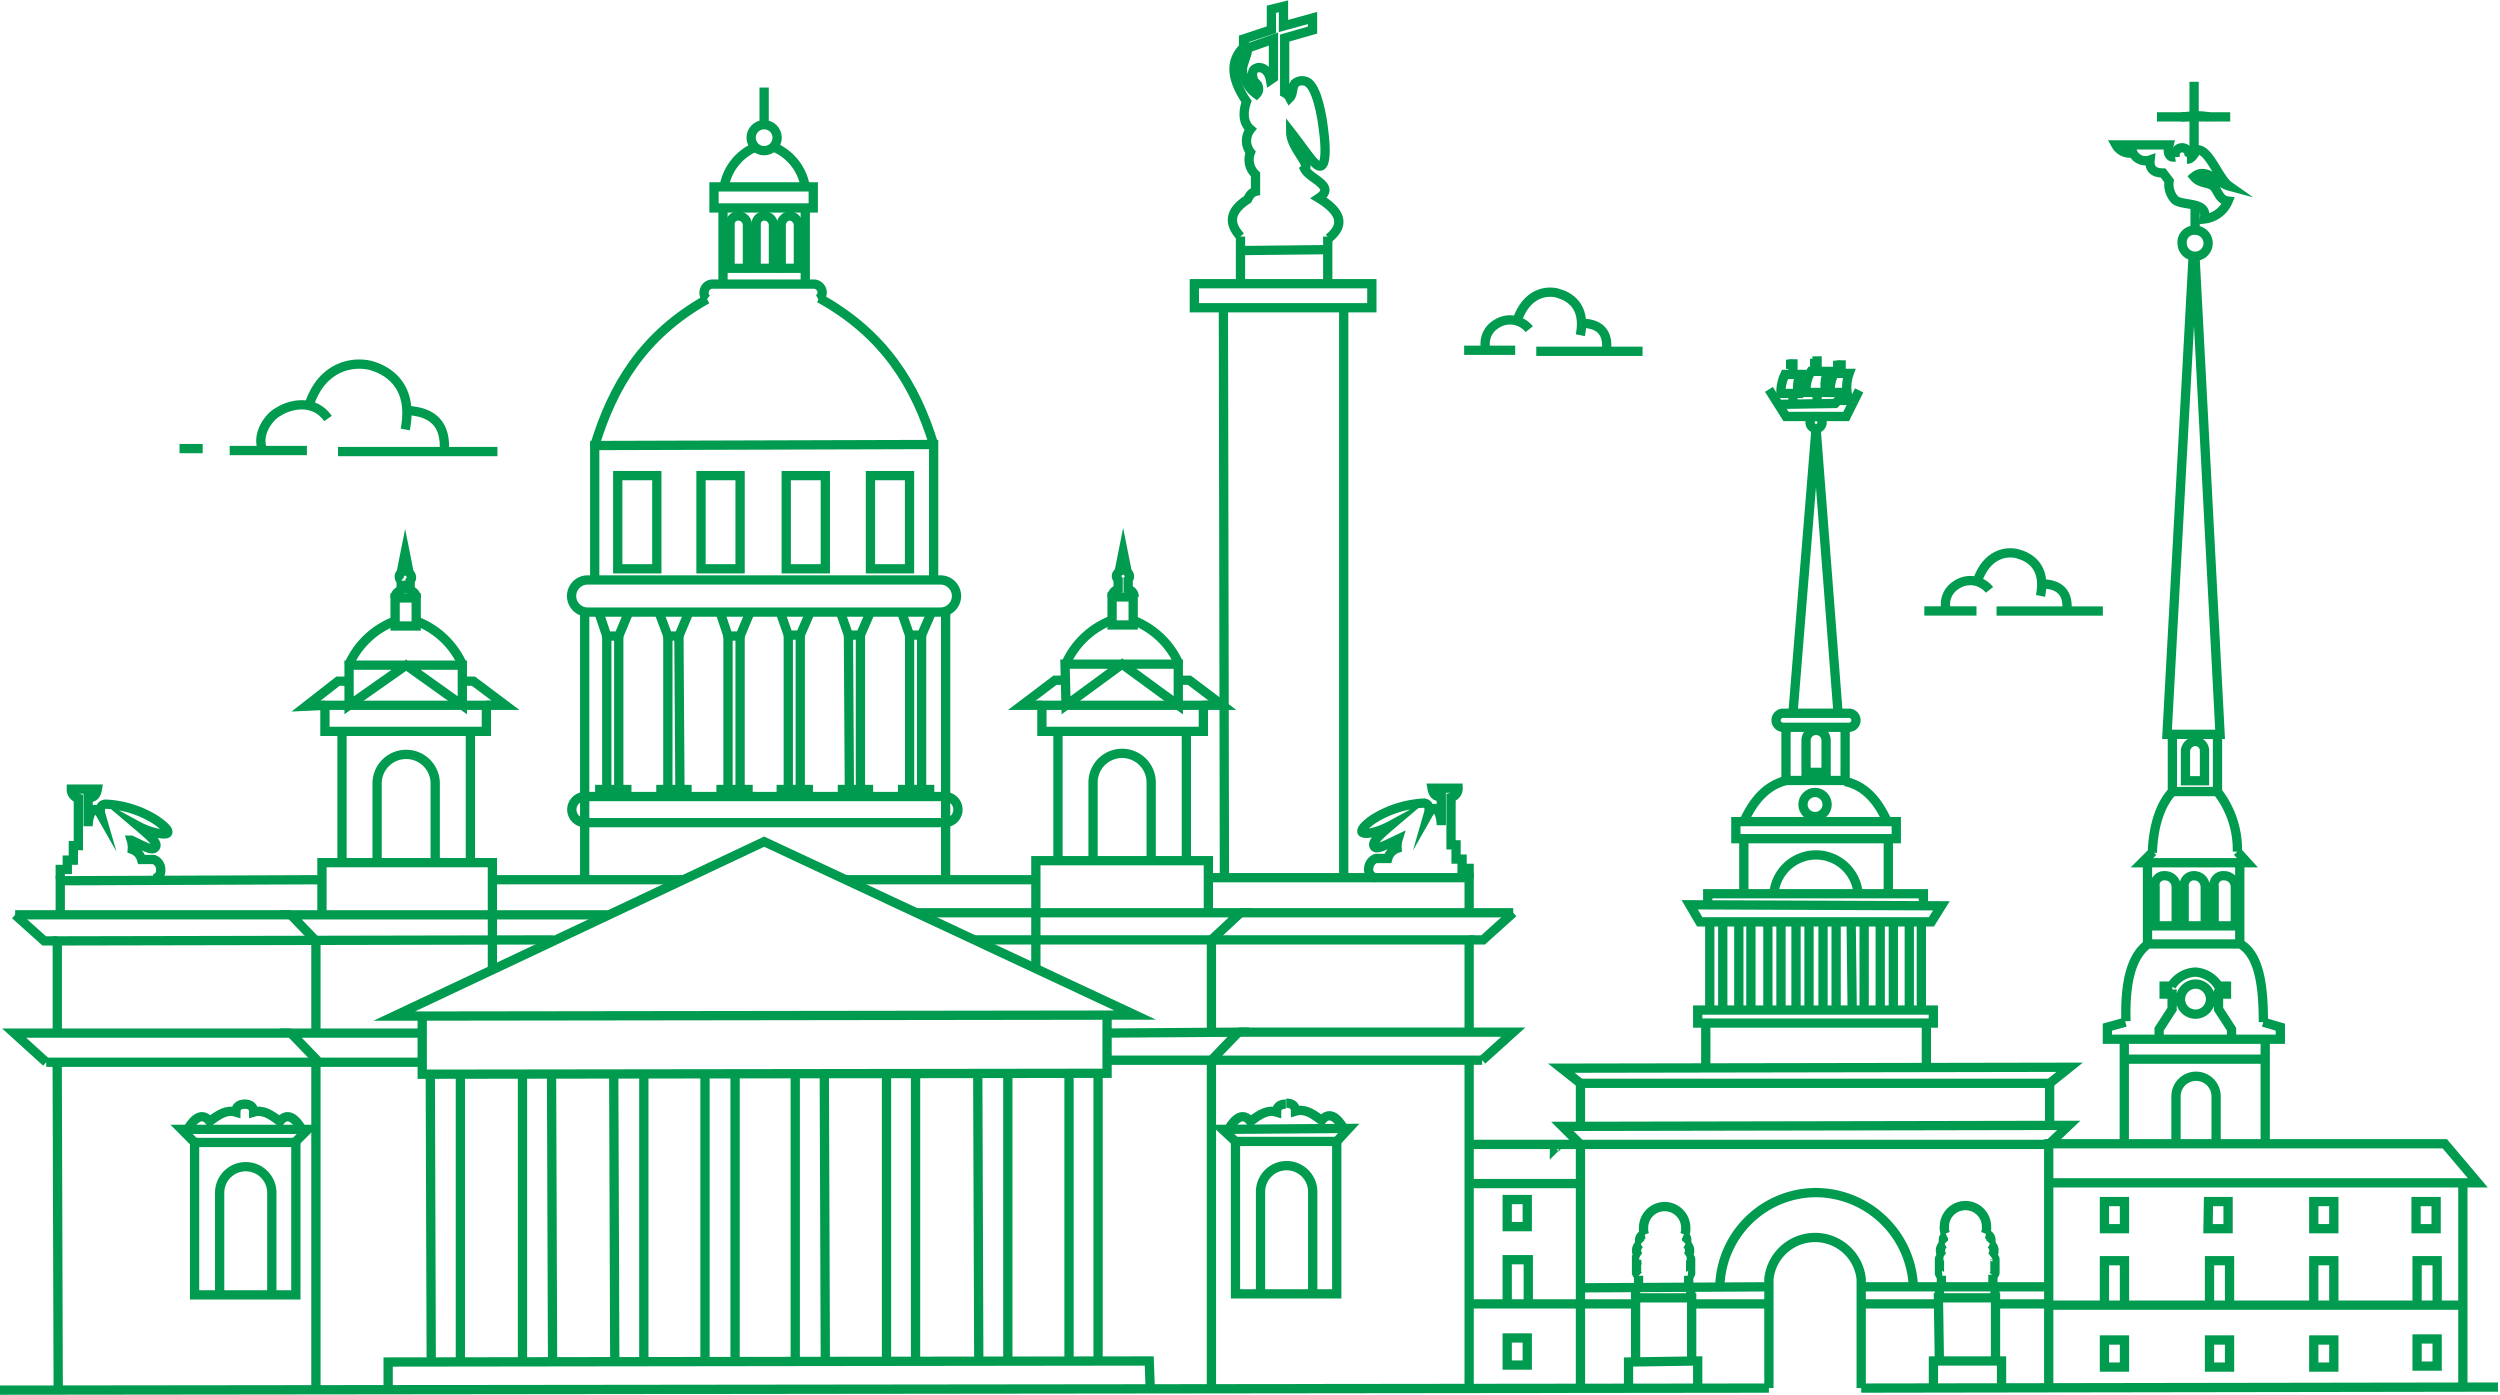 <?xml version="1.0" encoding="UTF-8"?> <svg xmlns="http://www.w3.org/2000/svg" id="Слой_1" data-name="Слой 1" viewBox="0 0 269.29 150.24"> <defs> <style>.cls-1{fill:none;stroke:#009b4e;stroke-miterlimit:10;}</style> </defs> <title>Иконки города</title> <path class="cls-1" d="M167.43,123.71h0c.11-.11.22-.11.32-.22C167.54,123.49,167.43,123.6,167.43,123.71Z"></path> <line class="cls-1" x1="207.28" y1="65.81" x2="212.9" y2="65.81"></line> <path class="cls-1" d="M234.93,12.59c.43,0,1-.11,1.51-.11a7.13,7.13,0,0,1,1.51.11"></path> <path class="cls-1" d="M265.29,149.41v-22H220.68v22m0-22v-4.21h42.66l3.56,4.21h-1.73m.11,13.18H220.68m6,0V135.8h2.16v4.75m-2.16-11.12h2.16v2.92h-2.16Zm0,14.91h2.16v2.92h-2.16ZM238,140.56V135.8h2.16v4.75m-2.27-11.12H240v2.92h-2.16Zm.11,14.91h2.16v2.92H238Zm11.23-3.78V135.8h2.16v4.75m-2.16-11.12h2.16v2.92h-2.16Zm0,14.91h2.16v2.92h-2.16Zm11.13-3.78V135.8h2.16v4.75m-2.27-11.12h2.16v2.92h-2.16Zm.11,14.8h2.16v2.92h-2.16ZM243.79,110.1l1.84.54v1.3H227v-1.3l1.94-.54m2.38-17.17v8.75h9.94V93M229,110c-.11-3.78.43-6.91,2.38-8.32m9.94,0c2.05,1.19,2.48,4.54,2.48,8.42m-11.23,1.84v-1.08l1.4-2.16v-1.62h-.86v-.86H234m6.37,5.72v-1.08l-1.4-2.16v-1.62h.86v-.86h-.86a3.15,3.15,0,0,0-2.48-1.51,3.19,3.19,0,0,0-2.59,1.51m2.59-.22a1.62,1.62,0,1,1-1.62,1.62A1.66,1.66,0,0,1,236.45,106Zm-7.67,5.94v11.34M244,111.93v11.34m-15.23-9.18H244m-9.61,9.18h0v-5.18a2.16,2.16,0,0,1,4.32,0v5.18M241,91.74l1.08,1.19H230.72l1.19-1.19m4.32-64L233.42,79.1h5.72l-2.7-51.39M234,79.1v6.16h4.86V79.1M234,85.26c-1.3,1.4-2.05,3.67-2.16,6.59m7-6.59A10.09,10.09,0,0,1,241,91.74m-4.54-11.88a1,1,0,0,1,1,1v3.24h-2.05V80.83A1.15,1.15,0,0,1,236.45,79.85Zm-.11,14.47a1.2,1.2,0,0,1,1.19,1.19v4.21h-2.27V95.52A1.05,1.05,0,0,1,236.34,94.33Zm3.24,0a1.2,1.2,0,0,1,1.19,1.19v4.21H238.5V95.52A1,1,0,0,1,239.58,94.33Zm-6.37,0a1.2,1.2,0,0,1,1.19,1.19v4.21h-2.27V95.52A1,1,0,0,1,233.21,94.33Zm-12.42,46.12H215m-.11-.65v-1.08m-.22-.11v-1.3m0,.11c.11-.11.22-.22.22-.32v-1.4a.29.29,0,0,0-.32-.32m-.22-1.4c.11-.11.11-.22.11-.43a.68.68,0,0,0-.54-.65m.54,2.48a.77.77,0,0,0,.32-.65.82.82,0,0,0-.43-.76M236.45,24.8a1.4,1.4,0,1,1-1.4,1.4A1.3,1.3,0,0,1,236.45,24.8ZM219.92,62.9c2.05,0,2.92,1.08,2.7,2.92m-7.56,0h11.45"></path> <path class="cls-1" d="M209.66,65.81A2.44,2.44,0,0,1,210.74,63a2.64,2.64,0,0,1,3.56.54"></path> <path class="cls-1" d="M213,62.57c1-2.92,3.13-3.24,4.32-2.92s3.13,1.3,2.48,4.54"></path> <line class="cls-1" x1="157.71" y1="37.73" x2="163.21" y2="37.73"></line> <line class="cls-1" x1="165.48" y1="37.84" x2="176.93" y2="37.84"></line> <path class="cls-1" d="M160.08,37.73a2.44,2.44,0,0,1,1.08-2.81,2.64,2.64,0,0,1,3.56.54"></path> <path class="cls-1" d="M163.43,34.49c1-2.92,3.13-3.24,4.32-2.92s3.13,1.3,2.48,4.54"></path> <path class="cls-1" d="M170.34,34.82c2.05,0,2.92,1.08,2.7,2.92"></path> <line class="cls-1" x1="24.74" y1="48.53" x2="33.06" y2="48.53"></line> <line class="cls-1" x1="36.41" y1="48.64" x2="53.58" y2="48.64"></line> <path class="cls-1" d="M28.31,48.53c-.76-1.73.65-3.67,1.73-4.21,1.19-.76,3.78-1.4,5.29.76"></path> <path class="cls-1" d="M33.28,43.67c1.4-4.32,4.75-4.75,6.59-4.32,1.62.43,4.75,1.94,3.78,6.91"></path> <path class="cls-1" d="M43.75,44.21c3,.11,4.32,1.62,4.1,4.43"></path> <line class="cls-1" x1="21.83" y1="48.32" x2="19.34" y2="48.32"></line> <path class="cls-1" d="M133.94,4.85c1.08.11-.22,1.94-.11,2.81a3.77,3.77,0,0,0,1.51,2.48.82.82,0,0,0,.11-1c-.32-.43-.43-.22-.54-1.08,0-.54.22-.65.54-.76s1.19.11,1.4,1.3l.32-.22V4.2l-2.81,1"></path> <path class="cls-1" d="M133.62,25.48c-1.4-1.51-1.08-2.81.76-4,.22-.43.43-.76.86-.86V18.79a2.16,2.16,0,0,1-.54-2.38,2,2,0,0,1,0-2.48c-.76-.65-.86-1.73-.43-3-1.62-2.38-1.84-4.32-.32-5.83V4.2l3-1V1l1.3-.32V2.8l3.13-.86v1.3l-3,.86V10a1.3,1.3,0,0,1,.54.54c.43-.43.22-1.3.65-1.62a1.18,1.18,0,0,1,1.19-.11q1,.49,1.62,3.89c.54,3.35.43,5-.11,5.18s-1.4-1.3-3.24-3.67c0,1.73,2.16,3.46,1.51,4,.54,1.08,3.46,1.84,1.51,3.13,2.48,1.51,2.81,2.92,1.08,4.32"></path> <line class="cls-1" x1="133.62" y1="26.99" x2="143.02" y2="26.89"></line> <line class="cls-1" x1="143.02" y1="25.48" x2="143.02" y2="30.56"></line> <line class="cls-1" x1="133.62" y1="30.56" x2="133.62" y2="25.48"></line> <line class="cls-1" x1="144.74" y1="33.15" x2="144.74" y2="94.54"></line> <line class="cls-1" x1="131.78" y1="33.26" x2="131.89" y2="94.54"></line> <rect class="cls-1" x="128.65" y="30.56" width="19.12" height="2.59"></rect> <path class="cls-1" d="M6.49,94.65v-1h.76v-1h.65V91.09h.54V86a1,1,0,0,1-.76-1h2.81c-.11.65-.43,1-1,.86V89c0-1.08.54-2.7,1.4-1.19-.22-.76,0-1.19.54-1.19a11.12,11.12,0,0,1,5.4,1.73c1.08.76,1.4,1.19,1.19,1.4s-1.73,0-3.13-.76c1.4,1.19,2.16,1.84,1.84,2.27s-1,0-2.59-.76a2.68,2.68,0,0,1,.11,1,1.59,1.59,0,0,1,1,1.08h1.3a1.12,1.12,0,0,1,.76,1.08.89.89,0,0,1-.76,1"></path> <path class="cls-1" d="M86.74,20.13a5.67,5.67,0,0,0-3.46-4.32"></path> <path class="cls-1" d="M78,20.13a5.67,5.67,0,0,1,3.46-4.32"></path> <line class="cls-1" x1="82.31" y1="13.43" x2="82.31" y2="9.43"></line> <circle class="cls-1" cx="82.31" cy="14.83" r="1.4"></circle> <path class="cls-1" d="M79.51,23.26a1,1,0,0,1,1,1v4.64H78.64V24.23A.88.88,0,0,1,79.51,23.26Z"></path> <path class="cls-1" d="M85,23.26a1,1,0,0,1,1,1v4.64H84.15V24.23A1,1,0,0,1,85,23.26Z"></path> <path class="cls-1" d="M82.31,23.26a1,1,0,0,1,1,1v4.64H81.45V24.23A.88.88,0,0,1,82.31,23.26Z"></path> <line class="cls-1" x1="86.74" y1="22.39" x2="86.74" y2="30.6"></line> <line class="cls-1" x1="77.88" y1="22.39" x2="77.88" y2="30.6"></line> <rect class="cls-1" x="76.91" y="20.13" width="10.69" height="2.27"></rect> <path class="cls-1" d="M100.57,47.88C98.62,41.51,95.27,36,88.25,32.11"></path> <path class="cls-1" d="M64.06,48c1.94-6.37,5.18-11.88,12.1-15.77"></path> <path class="cls-1" d="M76.16,32.22a.84.84,0,0,1-.32-.76.93.93,0,0,1,.86-.86h11a.93.93,0,0,1,.86.86.82.82,0,0,1-.43.76"></path> <rect class="cls-1" x="93.76" y="51.23" width="4.21" height="10.04"></rect> <rect class="cls-1" x="84.69" y="51.23" width="4.21" height="10.04"></rect> <rect class="cls-1" x="75.51" y="51.23" width="4.21" height="10.04"></rect> <rect class="cls-1" x="66.54" y="51.23" width="4.21" height="10.04"></rect> <polyline class="cls-1" points="64.06 62.47 64.06 47.99 100.57 47.88 100.57 62.47"></polyline> <line class="cls-1" x1="99.27" y1="68.41" x2="99.27" y2="85.04"></line> <line class="cls-1" x1="97.98" y1="68.41" x2="97.98" y2="85.04"></line> <polyline class="cls-1" points="97.22 85.8 97.22 85.04 100.14 85.04 100.14 85.8"></polyline> <polyline class="cls-1" points="97.11 65.92 97.97 68.41 99.27 68.41 100.35 65.92"></polyline> <line class="cls-1" x1="92.68" y1="68.41" x2="92.68" y2="85.04"></line> <line class="cls-1" x1="91.39" y1="68.41" x2="91.49" y2="85.04"></line> <polyline class="cls-1" points="90.74 85.8 90.74 85.04 93.55 85.04 93.55 85.8"></polyline> <polyline class="cls-1" points="90.52 65.92 91.39 68.41 92.68 68.41 93.76 65.92"></polyline> <line class="cls-1" x1="86.2" y1="68.41" x2="86.2" y2="85.04"></line> <line class="cls-1" x1="84.91" y1="68.41" x2="84.91" y2="85.04"></line> <polyline class="cls-1" points="84.15 85.8 84.15 85.04 87.07 85.04 87.07 85.8"></polyline> <polyline class="cls-1" points="84.04 65.92 84.91 68.41 86.2 68.41 87.28 65.92"></polyline> <line class="cls-1" x1="79.72" y1="68.51" x2="79.72" y2="85.04"></line> <line class="cls-1" x1="78.42" y1="68.51" x2="78.42" y2="85.04"></line> <polyline class="cls-1" points="77.67 85.8 77.67 85.04 80.58 85.04 80.58 85.8"></polyline> <polyline class="cls-1" points="77.56 65.92 78.42 68.51 79.72 68.51 80.8 65.92"></polyline> <line class="cls-1" x1="73.13" y1="68.51" x2="73.24" y2="85.04"></line> <line class="cls-1" x1="71.94" y1="68.51" x2="71.94" y2="85.04"></line> <polyline class="cls-1" points="71.19 85.8 71.19 85.04 74 85.04 74 85.8"></polyline> <polyline class="cls-1" points="70.97 65.92 71.94 68.51 73.13 68.51 74.21 65.92"></polyline> <line class="cls-1" x1="66.65" y1="68.51" x2="66.65" y2="85.04"></line> <line class="cls-1" x1="65.36" y1="68.51" x2="65.36" y2="85.04"></line> <polyline class="cls-1" points="64.6 85.8 64.6 85.04 67.52 85.04 67.52 85.8"></polyline> <polyline class="cls-1" points="64.49 65.92 65.36 68.51 66.65 68.51 67.73 65.92"></polyline> <line class="cls-1" x1="101.86" y1="65.81" x2="101.86" y2="94.76"></line> <line class="cls-1" x1="62.98" y1="65.92" x2="62.98" y2="94.76"></line> <path class="cls-1" d="M63.3,62.47h38a1.73,1.73,0,1,1,0,3.46h-38a1.73,1.73,0,1,1,0-3.46Z"></path> <path class="cls-1" d="M63,85.8h38.78a1.4,1.4,0,1,1,0,2.81H63a1.4,1.4,0,1,1,0-2.81Z"></path> <path class="cls-1" d="M44.83,66.89a8.91,8.91,0,0,1,5,4.75"></path> <path class="cls-1" d="M42.56,66.89a8.91,8.91,0,0,0-5,4.75"></path> <path class="cls-1" d="M42.56,64.41c0-.43.22-.65.65-.86v-1a.56.56,0,0,1,0-.86l.43-2.16.43,2.16c.32.32.32.65.11.86v1c.43.22.65.43.65.86"></path> <rect class="cls-1" x="42.56" y="64.41" width="2.27" height="3.02"></rect> <polyline class="cls-1" points="52.39 75.97 54.45 75.97 50.99 73.37 49.8 73.37"></polyline> <polyline class="cls-1" points="35 75.97 32.95 76.07 36.41 73.37 37.6 73.37"></polyline> <polygon class="cls-1" points="43.75 71.65 37.6 75.97 37.6 71.65 49.8 71.65 49.8 75.97 43.75 71.65"></polygon> <path class="cls-1" d="M40.62,92.82V84.39a3.13,3.13,0,0,1,6.26,0v8.42"></path> <line class="cls-1" x1="50.67" y1="78.88" x2="50.67" y2="92.82"></line> <line class="cls-1" x1="36.84" y1="78.88" x2="36.84" y2="92.82"></line> <rect class="cls-1" x="35" y="75.97" width="17.39" height="2.81"></rect> <path class="cls-1" d="M122,66.79a8.91,8.91,0,0,1,5,4.75"></path> <path class="cls-1" d="M119.79,66.79a8.91,8.91,0,0,0-5,4.75"></path> <path class="cls-1" d="M119.79,64.3c0-.43.22-.65.65-.86v-1c-.22-.22-.32-.54.11-.86l.43-2.16.43,2.16c.32.32.32.65.11.86v1c.43.22.65.43.65.86"></path> <rect class="cls-1" x="119.79" y="64.3" width="2.27" height="3.02"></rect> <polyline class="cls-1" points="129.51 75.97 131.68 75.97 128.11 73.27 126.92 73.27"></polyline> <polyline class="cls-1" points="112.23 75.97 110.07 75.97 113.64 73.27 114.72 73.27"></polyline> <polygon class="cls-1" points="120.87 71.54 114.83 75.97 114.72 71.54 126.92 71.54 126.92 75.97 120.87 71.54"></polygon> <path class="cls-1" d="M117.74,92.71V84.28a3.13,3.13,0,0,1,6.26,0v8.42"></path> <line class="cls-1" x1="127.79" y1="78.77" x2="127.79" y2="92.71"></line> <line class="cls-1" x1="113.96" y1="78.77" x2="113.96" y2="92.71"></line> <rect class="cls-1" x="112.23" y="75.97" width="17.39" height="2.81"></rect> <line class="cls-1" x1="111.58" y1="94.76" x2="91.06" y2="94.76"></line> <polyline class="cls-1" points="130.16 94.54 158.25 94.54 158.25 98.32"></polyline> <polyline class="cls-1" points="111.58 104.37 111.58 92.71 130.16 92.71 130.16 98.32"></polyline> <polyline class="cls-1" points="158.25 101.24 159.76 101.24 163 98.32"></polyline> <line class="cls-1" x1="133.62" y1="98.32" x2="163" y2="98.32"></line> <polyline class="cls-1" points="130.49 111.18 130.49 101.24 133.62 98.32 98.73 98.32"></polyline> <line class="cls-1" x1="130.49" y1="149.52" x2="130.49" y2="114.2"></line> <polyline class="cls-1" points="133.4 111.18 163 111.18 159.65 114.2"></polyline> <line class="cls-1" x1="130.49" y1="114.2" x2="159.65" y2="114.2"></line> <polyline class="cls-1" points="119.25 114.2 130.49 114.2 133.4 111.18 119.25 111.28"></polyline> <path class="cls-1" d="M144.74,121.55c-.76-1.3-1.62-1.84-2.38-.86-1-.76-1.84-1.3-2.81-1,0-.54-.32-.86-1-.86"></path> <path class="cls-1" d="M132.32,121.65c.76-1.3,1.62-1.84,2.38-.86,1-.76,1.84-1.3,2.81-1,0-.54.32-.86,1-.86"></path> <polyline class="cls-1" points="133.08 122.95 131.68 121.65 145.28 121.55 143.99 122.95"></polyline> <path class="cls-1" d="M135.78,139.37v-11a2.81,2.81,0,0,1,5.62,0v11"></path> <rect class="cls-1" x="133.08" y="122.95" width="10.91" height="16.42"></rect> <path class="cls-1" d="M32.52,121.65c-.76-1.3-1.62-1.84-2.38-.86-1-.76-1.84-1.3-2.81-1,0-.54-.32-.86-1-.86"></path> <path class="cls-1" d="M20.21,121.65c.76-1.3,1.62-1.84,2.38-.86,1-.76,1.84-1.3,2.81-1,0-.54.32-.86,1-.86"></path> <polyline class="cls-1" points="20.96 123.06 19.56 121.65 33.17 121.65 31.76 123.06"></polyline> <path class="cls-1" d="M23.66,139.48v-11a2.81,2.81,0,0,1,5.62,0v11"></path> <rect class="cls-1" x="20.96" y="123.06" width="10.91" height="16.42"></rect> <path class="cls-1" d="M158.25,94.54v-1h-.76v-1h-.65V91h-.54V85.9a1,1,0,0,0,.76-1h-2.81c.11.65.43,1,1,.86v3.13c0-1.08-.54-2.7-1.4-1.19.22-.76,0-1.19-.54-1.19a11.46,11.46,0,0,0-5.4,1.73c-1.08.76-1.3,1.19-1.19,1.4.32.32,1.73,0,3.13-.76-1.4,1.19-2.05,1.84-1.84,2.27s1,0,2.59-.76a2.68,2.68,0,0,0-.11,1,1.59,1.59,0,0,0-1,1.08h-1.3a1.23,1.23,0,0,0-.76,1.08.89.89,0,0,0,.76,1"></path> <polyline class="cls-1" points="34.68 94.76 6.49 94.87 6.49 98.54"></polyline> <line class="cls-1" x1="53.04" y1="94.76" x2="73.46" y2="94.76"></line> <polyline class="cls-1" points="34.68 98.54 34.68 92.92 53.04 92.92 53.04 104.37"></polyline> <line class="cls-1" x1="34.03" y1="114.09" x2="34.03" y2="149.63"></line> <line class="cls-1" x1="34.03" y1="101.35" x2="34.03" y2="111.29"></line> <polyline class="cls-1" points="6.17 101.35 4.76 101.35 1.63 98.54"></polyline> <line class="cls-1" x1="31.33" y1="98.54" x2="1.63" y2="98.54"></line> <polyline class="cls-1" points="65.46 98.54 31.33 98.54 34.03 101.35"></polyline> <polyline class="cls-1" points="31.33 111.28 1.52 111.28 4.98 114.42"></polyline> <line class="cls-1" x1="34.36" y1="114.42" x2="4.98" y2="114.42"></line> <polyline class="cls-1" points="45.48 111.28 31.33 111.28 34.36 114.42 45.48 114.42"></polyline> <line class="cls-1" x1="46.35" y1="115.71" x2="46.45" y2="146.71"></line> <line class="cls-1" x1="49.59" y1="115.71" x2="49.59" y2="146.71"></line> <line class="cls-1" x1="56.28" y1="115.71" x2="56.28" y2="146.71"></line> <line class="cls-1" x1="59.41" y1="115.71" x2="59.52" y2="146.71"></line> <line class="cls-1" x1="66.11" y1="115.71" x2="66.22" y2="146.71"></line> <line class="cls-1" x1="69.35" y1="115.71" x2="69.35" y2="146.71"></line> <line class="cls-1" x1="75.94" y1="115.61" x2="75.94" y2="146.71"></line> <line class="cls-1" x1="79.18" y1="115.61" x2="79.18" y2="146.71"></line> <line class="cls-1" x1="85.66" y1="115.61" x2="85.66" y2="146.71"></line> <line class="cls-1" x1="88.79" y1="115.61" x2="88.9" y2="146.71"></line> <line class="cls-1" x1="95.49" y1="115.61" x2="95.49" y2="146.71"></line> <line class="cls-1" x1="98.62" y1="115.61" x2="98.62" y2="146.6"></line> <line class="cls-1" x1="105.32" y1="115.61" x2="105.43" y2="146.6"></line> <line class="cls-1" x1="108.56" y1="115.61" x2="108.56" y2="146.6"></line> <line class="cls-1" x1="115.15" y1="115.61" x2="115.15" y2="146.6"></line> <line class="cls-1" x1="118.28" y1="115.61" x2="118.28" y2="146.6"></line> <polyline class="cls-1" points="41.81 149.63 41.81 146.71 123.79 146.6 123.9 149.63"></polyline> <polyline class="cls-1" points="45.48 109.45 45.48 115.71 119.25 115.61 119.25 109.34"></polyline> <polygon class="cls-1" points="82.31 90.66 42.46 109.45 122.28 109.34 82.31 90.66"></polygon> <path class="cls-1" d="M234.29,16.91c-.65.11-.86-.43-.65-1.3h-5.72a1.74,1.74,0,0,0,1.84.86,1.49,1.49,0,0,0,1.84.76c-.11,1,.43,1.4,1.4,1.4l.65.86a2.45,2.45,0,0,0,.54,1.94c.65.86,3.78.11,3.24,2.16A3.16,3.16,0,0,0,240,21.66c-1-.11-1.08-1.19-1.62-1.62s-1.4-.22-2.05-1c1.3-1.08,2.48.65,3.78,1-1.08-.76-2.05-3.67-3.24-3.89-.43-.11-.54,1-1.3,1"></path> <path class="cls-1" d="M234.29,16.91v-.32a.76.76,0,0,1,1.51,0,.65.65,0,0,1-.11.43"></path> <line class="cls-1" x1="232.34" y1="12.59" x2="240.23" y2="12.59"></line> <line class="cls-1" x1="236.34" y1="16.48" x2="236.34" y2="8.81"></line> <line class="cls-1" x1="236.45" y1="24.8" x2="236.45" y2="21.99"></line> <line class="cls-1" x1="197.45" y1="39.35" x2="198.32" y2="39.35"></line> <line class="cls-1" x1="194.97" y1="39.14" x2="195.73" y2="39.14"></line> <line class="cls-1" x1="192.38" y1="39.24" x2="193.13" y2="39.24"></line> <path class="cls-1" d="M194.54,42.27a3.94,3.94,0,0,1,.54-2.27h1.84a3.32,3.32,0,0,0-.22,2.27Z"></path> <path class="cls-1" d="M197.13,42.27a4.38,4.38,0,0,1,.43-2.05h1.62a4.31,4.31,0,0,0-.22,2.05Z"></path> <path class="cls-1" d="M191.84,42.38a4.38,4.38,0,0,1,.43-2.05h1.62a4.31,4.31,0,0,0-.22,2.05Z"></path> <line class="cls-1" x1="198.32" y1="40.32" x2="198.32" y2="38.81"></line> <line class="cls-1" x1="198.32" y1="43.02" x2="198.32" y2="42.27"></line> <line class="cls-1" x1="195.73" y1="40" x2="195.73" y2="38.38"></line> <line class="cls-1" x1="195.73" y1="43.56" x2="195.73" y2="42.27"></line> <line class="cls-1" x1="193.13" y1="40.32" x2="193.13" y2="38.7"></line> <line class="cls-1" x1="193.13" y1="43.56" x2="193.13" y2="42.38"></line> <polyline class="cls-1" points="191.51 43.56 197.67 43.46 198 43.13 199.51 43.13"></polyline> <polyline class="cls-1" points="190.54 41.94 192.38 44.86 198.86 44.86 200.26 42.05"></polyline> <circle class="cls-1" cx="195.62" cy="45.51" r="0.65"></circle> <circle class="cls-1" cx="195.51" cy="86.66" r="1.3"></circle> <path class="cls-1" d="M203.29,88.5c-1.08-2.38-2.48-3.89-4.54-4.32"></path> <path class="cls-1" d="M187.84,88.5c1.08-2.38,2.48-3.89,4.54-4.43"></path> <line class="cls-1" x1="195.62" y1="46.16" x2="197.99" y2="76.83"></line> <line class="cls-1" x1="193.13" y1="76.83" x2="195.62" y2="46.16"></line> <path class="cls-1" d="M195.62,78.67a1.08,1.08,0,0,1,1.08,1.08V83.2h-2.16V79.75A1.08,1.08,0,0,1,195.62,78.67Z"></path> <polyline class="cls-1" points="192.38 78.34 192.38 84.07 198.75 84.07 198.75 78.34"></polyline> <path class="cls-1" d="M192.16,76.83h6.91a.76.76,0,1,1,0,1.51h-6.91a.76.76,0,1,1,0-1.51Z"></path> <path class="cls-1" d="M191.08,96.27a4.55,4.55,0,0,1,9.07,0"></path> <line class="cls-1" x1="203.4" y1="90.33" x2="203.4" y2="96.27"></line> <line class="cls-1" x1="187.84" y1="90.33" x2="187.84" y2="96.27"></line> <rect class="cls-1" x="186.98" y="88.5" width="17.28" height="1.84"></rect> <line class="cls-1" x1="207.5" y1="110.21" x2="207.5" y2="114.96"></line> <line class="cls-1" x1="183.74" y1="110.21" x2="183.74" y2="114.96"></line> <line class="cls-1" x1="205.66" y1="99.3" x2="205.66" y2="108.8"></line> <line class="cls-1" x1="203.94" y1="99.3" x2="203.94" y2="108.8"></line> <line class="cls-1" x1="202.53" y1="99.3" x2="202.53" y2="108.8"></line> <line class="cls-1" x1="200.8" y1="99.3" x2="200.8" y2="108.8"></line> <line class="cls-1" x1="199.4" y1="99.3" x2="199.51" y2="108.8"></line> <line class="cls-1" x1="197.78" y1="99.3" x2="197.78" y2="108.8"></line> <line class="cls-1" x1="196.37" y1="99.3" x2="196.37" y2="108.8"></line> <line class="cls-1" x1="194.86" y1="99.3" x2="194.86" y2="108.8"></line> <line class="cls-1" x1="193.46" y1="99.3" x2="193.46" y2="108.8"></line> <line class="cls-1" x1="191.84" y1="99.3" x2="191.84" y2="108.8"></line> <line class="cls-1" x1="190.43" y1="99.3" x2="190.43" y2="108.8"></line> <line class="cls-1" x1="188.6" y1="99.3" x2="188.6" y2="108.8"></line> <line class="cls-1" x1="187.3" y1="99.3" x2="187.3" y2="108.8"></line> <line class="cls-1" x1="185.57" y1="99.3" x2="185.57" y2="108.8"></line> <line class="cls-1" x1="206.96" y1="99.3" x2="206.96" y2="108.8"></line> <line class="cls-1" x1="184.17" y1="99.3" x2="184.17" y2="108.8"></line> <polyline class="cls-1" points="183.95 97.57 183.95 96.27 207.18 96.27 207.18 97.57"></polyline> <polygon class="cls-1" points="209.12 97.57 182.01 97.46 183.09 99.3 208.04 99.3 209.12 97.57"></polygon> <rect class="cls-1" x="182.87" y="108.8" width="25.38" height="1.4"></rect> <rect class="cls-1" x="162.35" y="144.12" width="2.16" height="2.92"></rect> <rect class="cls-1" x="162.35" y="129.21" width="2.16" height="2.92"></rect> <polyline class="cls-1" points="162.35 140.34 162.35 135.69 164.62 135.69 164.62 140.34"></polyline> <line class="cls-1" x1="170.24" y1="140.45" x2="158.25" y2="140.45"></line> <path class="cls-1" d="M185.25,138.61a10.4,10.4,0,0,1,10.37-10.15,10.57,10.57,0,0,1,10.48,10.15"></path> <line class="cls-1" x1="209.12" y1="138.61" x2="209.12" y2="137.42"></line> <path class="cls-1" d="M209.34,135.37a.77.77,0,0,1-.32-.65.82.82,0,0,1,.43-.76"></path> <path class="cls-1" d="M209.44,134c-.11-.11-.11-.22-.11-.43a.59.59,0,0,1,.32-.54"></path> <path class="cls-1" d="M213.87,132.89a1.6,1.6,0,0,0,.11-.76,2.27,2.27,0,0,0-4.54,0,1.6,1.6,0,0,0,.11.76"></path> <path class="cls-1" d="M209.34,135.37h-.11a.29.29,0,0,0-.32.32v1.4a.29.29,0,0,0,.32.32"></path> <line class="cls-1" x1="208.9" y1="139.8" x2="208.9" y2="138.61"></line> <line class="cls-1" x1="220.79" y1="138.61" x2="200.48" y2="138.61"></line> <line class="cls-1" x1="208.8" y1="140.45" x2="200.48" y2="140.45"></line> <polyline class="cls-1" points="214.95 146.6 214.95 139.8 208.8 139.8 208.9 146.6"></polyline> <polyline class="cls-1" points="215.6 149.52 215.6 146.6 208.26 146.6 208.26 149.52"></polyline> <line class="cls-1" x1="181.9" y1="138.72" x2="181.9" y2="137.42"></line> <path class="cls-1" d="M181.68,135.37a.77.77,0,0,0,.32-.65.82.82,0,0,0-.43-.76"></path> <path class="cls-1" d="M181.58,134c.11-.11.11-.22.11-.43a.59.59,0,0,0-.32-.54"></path> <path class="cls-1" d="M176.61,135.37a.77.77,0,0,1-.32-.65.82.82,0,0,1,.43-.76"></path> <path class="cls-1" d="M176.72,134c-.11-.11-.11-.22-.11-.43a.68.68,0,0,1,.54-.65"></path> <path class="cls-1" d="M177.15,133a1.6,1.6,0,0,1-.11-.76,2.27,2.27,0,0,1,4.54,0,1.6,1.6,0,0,1-.11.76"></path> <path class="cls-1" d="M181.68,135.37h.11a.29.29,0,0,1,.32.32v1.4a.29.29,0,0,1-.32.32"></path> <path class="cls-1" d="M176.5,137.42c-.11-.11-.22-.22-.22-.32v-1.4a.29.29,0,0,1,.32-.32"></path> <line class="cls-1" x1="176.5" y1="138.72" x2="176.5" y2="137.42"></line> <line class="cls-1" x1="182.12" y1="139.8" x2="182.12" y2="138.72"></line> <line class="cls-1" x1="176.18" y1="139.8" x2="176.18" y2="138.72"></line> <line class="cls-1" x1="170.24" y1="138.72" x2="190.54" y2="138.61"></line> <line class="cls-1" x1="182.22" y1="140.45" x2="190.54" y2="140.45"></line> <line class="cls-1" x1="170.24" y1="140.45" x2="176.18" y2="140.45"></line> <polyline class="cls-1" points="176.18 146.71 176.18 139.8 182.22 139.8 182.22 146.6"></polyline> <polyline class="cls-1" points="175.42 149.52 175.42 146.71 182.87 146.6 182.87 149.52"></polyline> <path class="cls-1" d="M190.54,149.52V137.75a5,5,0,0,1,9.94,0v11.77"></path> <polyline class="cls-1" points="220.78 116.69 222.94 114.96 168.18 115.06 170.24 116.69"></polyline> <polyline class="cls-1" points="170.24 121.33 170.24 116.69 220.78 116.69 220.78 121.22"></polyline> <line class="cls-1" x1="170.24" y1="127.49" x2="158.25" y2="127.49"></line> <polyline class="cls-1" points="220.68 123.27 222.84 121.22 168.29 121.33 170.24 123.27 158.25 123.27"></polyline> <line class="cls-1" x1="6.16" y1="114.42" x2="6.27" y2="149.63"></line> <polyline class="cls-1" points="59.63 101.24 6.17 101.35 6.17 111.28"></polyline> <polyline class="cls-1" points="158.25 111.18 158.25 101.24 105 101.24"></polyline> <line class="cls-1" x1="158.25" y1="149.52" x2="158.25" y2="114.2"></line> <polyline class="cls-1" points="170.24 149.52 170.24 123.27 220.68 123.27"></polyline> <line class="cls-1" x1="200.48" y1="149.52" x2="269.07" y2="149.41"></line> <line class="cls-1" x1="-0.03" y1="149.74" x2="190.54" y2="149.52"></line> </svg> 